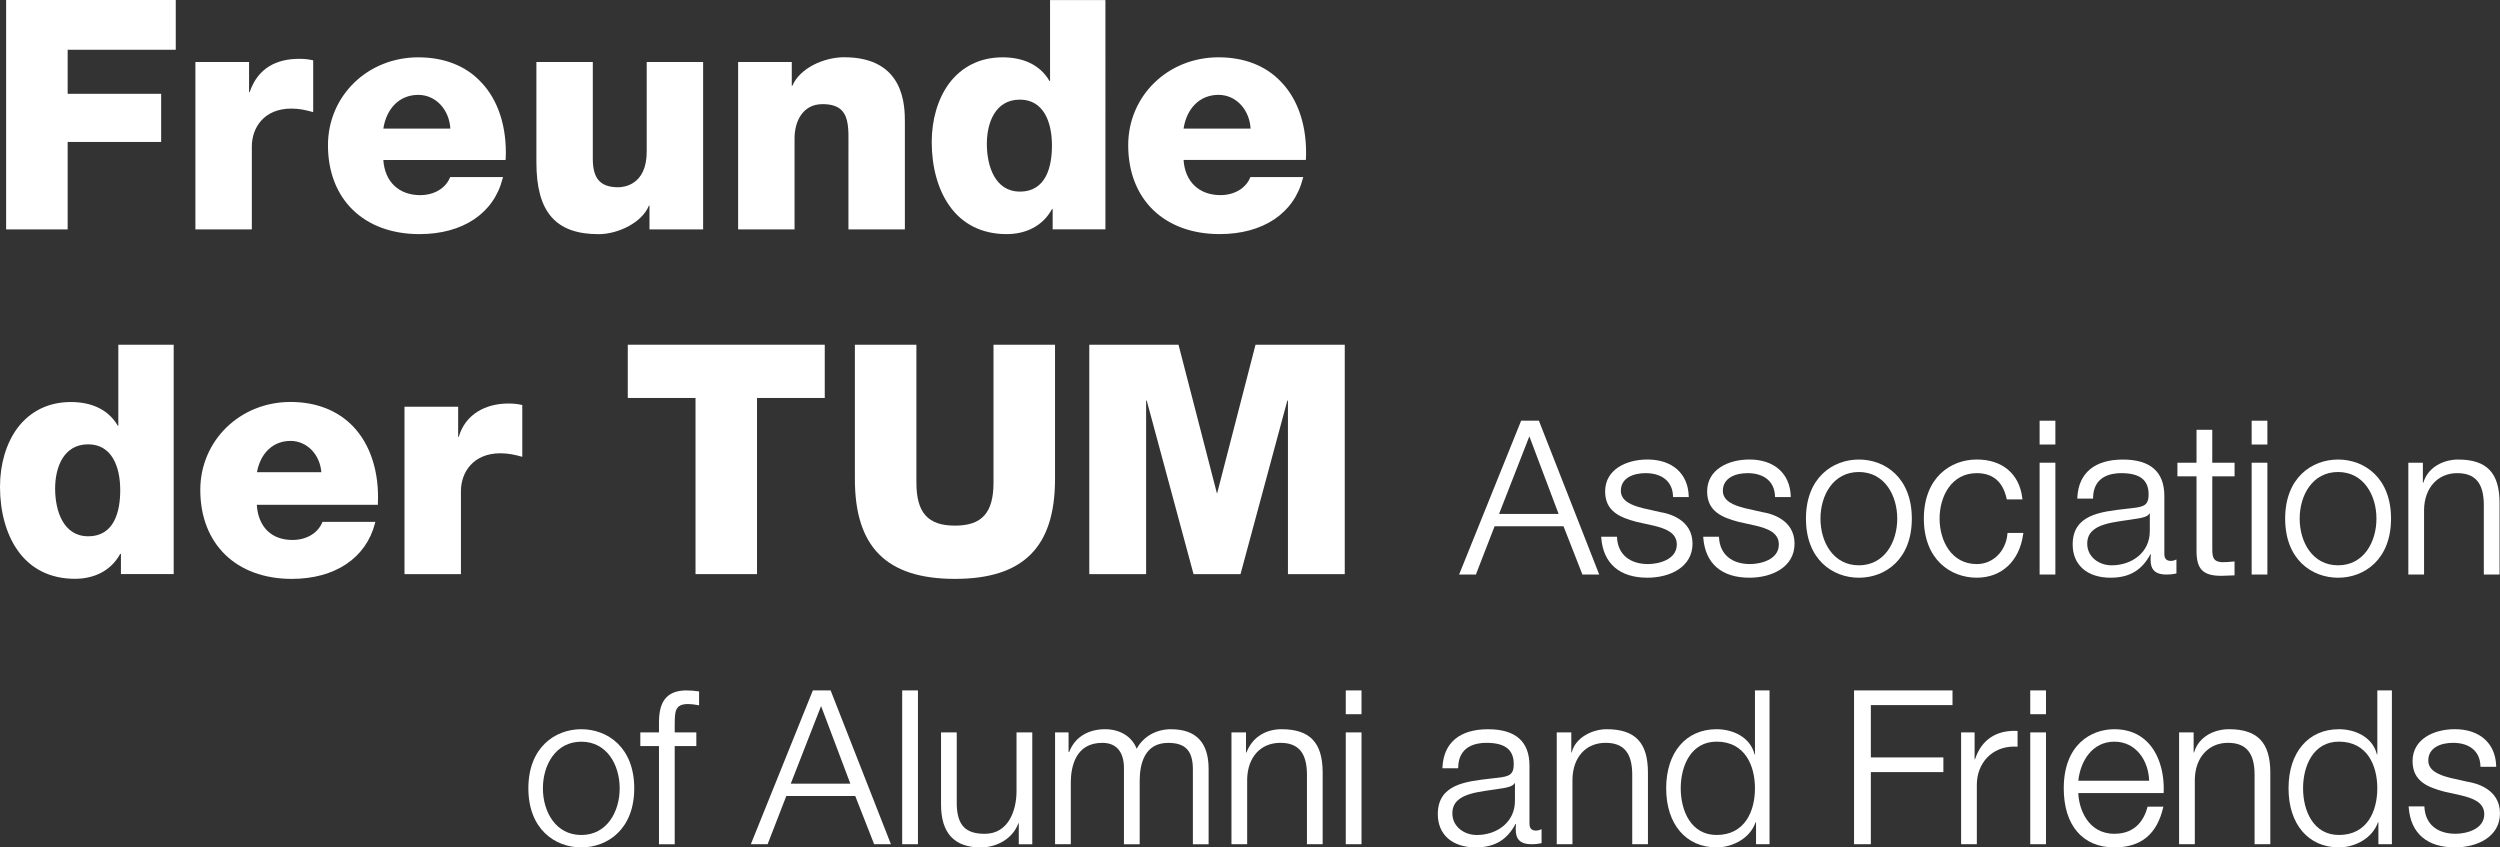 <?xml version="1.0" encoding="UTF-8"?>
<svg xmlns="http://www.w3.org/2000/svg" id="b" data-name="Ebene 2" width="105.216" height="35.664" viewBox="0 0 105.216 35.664">
  <rect x="0" y="0" width="105.216" height="35.664" fill="#333333" stroke="none"/>
  <defs>
    <style>
      .c {
        fill: #fff;
      }
    </style>
  </defs>
  <path class="c" d="M14.862,17.948c-.645-.674-1.556-1.031-2.635-1.031-2.129,0-3.797,1.627-3.797,3.703,0,2.274,1.512,3.743,3.851,3.743,1.814,0,3.123-.875,3.501-2.339l.016-.062h-2.225l-.013.031c-.191.452-.671.732-1.253.732-.884,0-1.441-.552-1.499-1.479h5.094l.002-.048c.06-1.33-.31-2.484-1.042-3.25ZM12.227,18.556c.686,0,1.236.563,1.298,1.318h-2.711c.15-.815.687-1.318,1.412-1.318Z"></path>
  <path class="c" d="M21.943,17.038c-.157-.036-.34-.055-.547-.055-.957,0-1.81.447-2.089,1.402h-.025v-1.268h-2.258v7.045h2.375v-3.489c0-.794.514-1.596,1.663-1.596.329,0,.606.063.856.132l.063.017v-2.179l-.039-.009Z"></path>
  <polygon class="c" points="34.661 14.508 26.471 14.508 26.421 14.508 26.421 14.558 26.421 16.699 26.421 16.749 26.471 16.749 29.272 16.749 29.272 24.112 29.272 24.162 29.322 24.162 31.81 24.162 31.86 24.162 31.86 24.112 31.86 16.749 34.661 16.749 34.711 16.749 34.711 16.699 34.711 14.558 34.711 14.508 34.661 14.508"></polygon>
  <path class="c" d="M44.352,14.508h-2.539v5.804c0,1.269-.485,1.81-1.623,1.81-1.137,0-1.622-.541-1.622-1.81v-5.804h-2.589v5.657c0,2.864,1.338,4.198,4.211,4.198,2.874,0,4.212-1.334,4.212-4.198v-5.657h-.05Z"></path>
  <polygon class="c" points="56.546 14.508 52.879 14.508 52.841 14.508 52.831 14.545 51.22 20.779 49.609 14.545 49.6 14.508 49.561 14.508 45.894 14.508 45.844 14.508 45.844 14.558 45.844 24.112 45.844 24.162 45.894 24.162 48.236 24.162 48.236 24.112 48.236 16.86 48.262 16.86 50.222 24.126 50.232 24.162 50.27 24.162 52.17 24.162 52.208 24.162 52.219 24.126 54.179 16.86 54.205 16.86 54.205 24.112 54.205 24.162 56.546 24.162 56.596 24.162 56.596 24.112 56.596 14.558 56.596 14.508 56.546 14.508"></polygon>
  <polygon class="c" points="7.347 0 .308 0 .258 0 .258 .05 .258 9.605 .258 9.655 .308 9.655 2.797 9.655 2.847 9.655 2.847 9.605 2.847 5.974 6.732 5.974 6.782 5.974 6.782 5.925 6.782 3.998 6.782 3.948 6.732 3.948 2.847 3.948 2.847 2.094 7.347 2.094 7.397 2.094 7.397 2.044 7.397 .05 7.397 0 7.347 0"></polygon>
  <path class="c" d="M13.142,2.531c-.158-.036-.342-.055-.546-.055-.957,0-1.741.381-2.089,1.402h-.025v-1.268h-2.258v7.045h2.375v-3.489c0-.794.514-1.596,1.663-1.596.329,0,.606.063.856.132l.063.017v-2.18l-.039-.009Z"></path>
  <path class="c" d="M20.233,3.443c-.64-.68-1.55-1.03-2.63-1.03-2.13,0-3.8,1.62-3.8,3.7,0,2.27,1.51,3.74,3.85,3.74,1.82,0,3.13-.87,3.5-2.34l.02-.06h-2.23l-.01.03c-.19.45-.67.73-1.25.73-.88,0-1.49-.55-1.55-1.48h5.14l.01-.04c.06-1.33-.31-2.49-1.05-3.25ZM16.133,5.413c.13-.84.67-1.42,1.47-1.42.76,0,1.31.65,1.35,1.42h-2.82Z"></path>
  <path class="c" d="M53.912,3.442c-.64-.68-1.55-1.03-2.63-1.03-2.13,0-3.8,1.62-3.8,3.7,0,2.27,1.51,3.74,3.85,3.74,1.82,0,3.13-.87,3.5-2.34l.02-.06h-2.23l-.01.03c-.19.45-.67.73-1.25.73-.88,0-1.49-.55-1.55-1.48h5.14l.01-.04c.06-1.33-.31-2.49-1.05-3.25ZM49.812,5.412c.13-.84.67-1.42,1.47-1.42.76,0,1.31.65,1.35,1.42h-2.82Z"></path>
  <path class="c" d="M29.542,2.609h-2.324v3.77c0,1.43-.996,1.502-1.195,1.502-.753,0-1.074-.357-1.074-1.195V2.609h-2.374v4.225c0,2.089.808,3.021,2.619,3.021.809,0,1.827-.481,2.115-1.201h.025v1h2.258V2.609h-.05Z"></path>
  <path class="c" d="M35.531,2.409c-.858,0-1.869.459-2.183,1.201h-.025v-1h-2.258v7.045h2.375v-3.837c0-.662.309-1.435,1.181-1.435.366,0,.628.084.8.258.297.3.293.832.288,1.395-.001.07-.001.141-.001.211v3.409h2.375v-4.506c0-.678,0-2.74-2.553-2.74Z"></path>
  <path class="c" d="M44.193.003v3.41h-.02c-.42-.72-1.16-1-1.98-1-.93,0-1.71.38-2.25,1.1-.47.64-.73,1.51-.73,2.47,0,1.04.26,1.99.74,2.67.55.79,1.39,1.2,2.41,1.2.79,0,1.51-.32,1.91-1.05h.03v.85h2.22V.003h-2.33ZM42.923,8.063c-1.04,0-1.39-1.06-1.39-2.01,0-.88.35-1.86,1.39-1.86.99,0,1.35.93,1.35,1.93,0,.88-.24,1.94-1.35,1.94Z"></path>
  <path class="c" d="M4.98,14.51v3.41h-.02c-.42-.72-1.16-1-1.98-1-.93,0-1.71.38-2.25,1.1-.47.64-.73,1.51-.73,2.47,0,1.04.26,1.99.74,2.67.55.79,1.39,1.2,2.41,1.2.79,0,1.51-.32,1.91-1.05h.03v.85h2.22v-9.65h-2.33ZM3.71,22.57c-1.04,0-1.39-1.06-1.39-2.01,0-.88.35-1.86,1.39-1.86.99,0,1.35.93,1.35,1.93,0,.88-.24,1.94-1.35,1.94Z"></path>
  <path class="c" d="M69.879,21.554l-.746-.169c-.453-.116-.917-.293-.917-.728,0-.549.537-.744,1.04-.744.7,0,1.132.359,1.155.96l.002.048h.661l-.002-.052c-.033-.944-.699-1.53-1.737-1.53-.887,0-1.781.416-1.781,1.344,0,.854.653,1.101,1.322,1.28l.725.161c.469.115.97.281.97.791,0,.652-.791.825-1.209.825-.777,0-1.266-.413-1.307-1.104l-.003-.047h-.664l.004.054c.086,1.077.776,1.671,1.942,1.671.945,0,1.898-.443,1.898-1.433,0-1.038-1.037-1.278-1.355-1.326Z"></path>
  <path class="c" d="M74.172,21.554l-.747-.169c-.452-.116-.916-.293-.916-.728,0-.549.537-.744,1.039-.744.701,0,1.132.359,1.155.96l.002.048h.662l-.002-.052c-.034-.943-.7-1.53-1.737-1.53-.887,0-1.781.416-1.781,1.344,0,.854.653,1.101,1.322,1.28l.726.161c.469.115.97.281.97.791,0,.652-.791.825-1.209.825-.778,0-1.267-.413-1.308-1.104l-.003-.047h-.663l.004.054c.085,1.077.775,1.671,1.941,1.671.945,0,1.899-.443,1.899-1.433,0-1.038-1.037-1.278-1.355-1.326Z"></path>
  <path class="c" d="M84.535,22.428h-.046l-.004.045c-.068.734-.61,1.267-1.289,1.267-1.076,0-1.566-.992-1.566-1.914,0-.922.49-1.913,1.566-1.913.676,0,1.098.359,1.254,1.067l.009.039h.659l-.007-.056c-.121-1.017-.837-1.624-1.915-1.624-1.109,0-2.228.769-2.228,2.487,0,1.718,1.119,2.487,2.228,2.487,1.048,0,1.796-.701,1.951-1.828l.008-.057h-.62Z"></path>
  <polygon class="c" points="85.89 19.474 85.84 19.474 85.84 19.524 85.84 24.13 85.84 24.18 85.89 24.18 86.453 24.18 86.503 24.18 86.503 24.13 86.503 19.524 86.503 19.474 86.453 19.474 85.89 19.474"></polygon>
  <polygon class="c" points="85.89 17.706 85.84 17.706 85.84 17.756 85.84 18.658 85.84 18.708 85.89 18.708 86.453 18.708 86.503 18.708 86.503 18.658 86.503 17.756 86.503 17.706 86.453 17.706 85.89 17.706"></polygon>
  <path class="c" d="M93.106,19.474v-1.384h-.662v1.384h-.804v.573h.804v3.101c-.005.42.067.683.232.85.162.163.414.236.818.236.085,0,.169-.005.252-.009.082-.004.164-.009.248-.009h.05v-.588l-.055.006c-.162.018-.322.027-.477.027-.348-.023-.405-.183-.405-.557v-3.056h.938v-.573h-.938Z"></path>
  <polygon class="c" points="94.814 19.474 94.764 19.474 94.764 19.524 94.764 24.13 94.764 24.18 94.814 24.18 95.376 24.18 95.426 24.18 95.426 24.13 95.426 19.524 95.426 19.474 95.376 19.474 94.814 19.474"></polygon>
  <polygon class="c" points="94.814 17.706 94.764 17.706 94.764 17.756 94.764 18.658 94.764 18.708 94.814 18.708 95.376 18.708 95.426 18.708 95.426 18.658 95.426 17.756 95.426 17.706 95.376 17.706 94.814 17.706"></polygon>
  <path class="c" d="M103.461,19.34c-.605,0-1.273.303-1.473.978h-.018v-.844h-.612v4.706h.662v-2.737c.018-.914.579-1.53,1.396-1.53.763,0,1.119.426,1.119,1.342v2.925h.662v-3.013c0-1.263-.536-1.826-1.737-1.826Z"></path>
  <path class="c" d="M28.901,29.057c-.38,0-.658.094-.85.288-.222.224-.323.577-.317,1.111v.368h-.785v.574h.785v4.133h.662v-4.133h.91v-.574h-.91v-.351l.001-.054c.007-.475.012-.789.565-.789.13,0,.255.018.401.044l.059.011v-.585l-.043-.006c-.173-.026-.308-.036-.48-.036Z"></path>
  <polygon class="c" points="38.02 29.057 37.97 29.057 37.97 29.107 37.97 35.48 37.97 35.53 38.02 35.53 38.583 35.53 38.633 35.53 38.633 35.48 38.633 29.107 38.633 29.057 38.583 29.057 38.02 29.057"></polygon>
  <path class="c" d="M42.832,30.824h-.05v2.47c0,.829-.349,1.798-1.334,1.798-.811,0-1.154-.353-1.182-1.219v-3.048h-.661v3.041c0,1.194.56,1.799,1.665,1.799.668,0,1.344-.352,1.589-1.014h.018v.88h.568v-4.706h-.612Z"></path>
  <path class="c" d="M49.292,30.69c-.636,0-1.171.305-1.454.822-.197-.51-.695-.822-1.331-.822-.647,0-1.255.287-1.51.961h-.025v-.827h-.568v4.706h.662v-2.62c.006-.615.185-1.646,1.324-1.646.274,0,.49.079.643.235.183.186.276.482.27.857v3.175h.662v-2.656c0-.735.208-1.61,1.2-1.61.728,0,1.039.335,1.039,1.119v3.148h.662v-3.174c0-1.106-.53-1.666-1.576-1.666Z"></path>
  <path class="c" d="M53.932,30.69c-.614,0-1.207.293-1.473.979h-.019v-.845h-.612v4.706h.661v-2.737c.019-.929.567-1.53,1.396-1.53.764,0,1.12.427,1.12,1.343v2.924h.661v-3.014c0-1.263-.536-1.826-1.737-1.826Z"></path>
  <polygon class="c" points="56.689 29.057 56.639 29.057 56.639 29.107 56.639 30.008 56.639 30.058 56.689 30.058 57.251 30.058 57.301 30.058 57.301 30.008 57.301 29.107 57.301 29.057 57.251 29.057 56.689 29.057"></polygon>
  <polygon class="c" points="56.689 30.824 56.639 30.824 56.639 30.874 56.639 35.48 56.639 35.53 56.689 35.53 57.251 35.53 57.301 35.53 57.301 35.48 57.301 30.874 57.301 30.824 57.251 30.824 56.689 30.824"></polygon>
  <path class="c" d="M67.622,30.69c-.607,0-1.32.347-1.473.979h-.019v-.845h-.612v4.706h.661v-2.737c.019-.929.567-1.53,1.396-1.53.764,0,1.12.427,1.12,1.343v2.924h.661v-3.014c0-1.263-.536-1.826-1.737-1.826Z"></path>
  <polygon class="c" points="78.08 29.057 78.03 29.057 78.03 29.107 78.03 35.48 78.03 35.53 78.08 35.53 78.687 35.53 78.737 35.53 78.737 35.48 78.737 32.495 81.74 32.495 81.79 32.495 81.79 32.445 81.79 31.927 81.79 31.877 81.74 31.877 78.737 31.877 78.737 29.675 82.124 29.675 82.174 29.675 82.174 29.625 82.174 29.107 82.174 29.057 82.124 29.057 78.08 29.057"></polygon>
  <path class="c" d="M84.865,30.761c-.032-.001-.063-.002-.094-.002-.724,0-1.368.337-1.648,1.195h-.019v-1.13h-.568v4.706h.662v-2.505c0-.441.153-.845.431-1.139.285-.3.686-.465,1.13-.465.033,0,.066.001.1.003l.053.003v-.663l-.048-.002Z"></path>
  <polygon class="c" points="85.496 30.824 85.446 30.824 85.446 30.874 85.446 35.48 85.446 35.53 85.496 35.53 86.058 35.53 86.108 35.53 86.108 35.48 86.108 30.874 86.108 30.824 86.058 30.824 85.496 30.824"></polygon>
  <polygon class="c" points="85.496 29.057 85.446 29.057 85.446 29.107 85.446 30.008 85.446 30.058 85.496 30.058 86.058 30.058 86.108 30.058 86.108 30.008 86.108 29.107 86.108 29.057 86.058 29.057 85.496 29.057"></polygon>
  <path class="c" d="M93.813,30.69c-.613,0-1.274.3-1.473.979h-.018v-.845h-.612v4.706h.662v-2.737c.018-.915.579-1.53,1.396-1.53.763,0,1.119.427,1.119,1.343v2.924h.662v-3.014c0-1.263-.536-1.826-1.737-1.826Z"></path>
  <path class="c" d="M103.861,32.904l-.747-.168c-.452-.116-.916-.294-.916-.729,0-.549.537-.744,1.039-.744.701,0,1.132.359,1.155.961l.002.048h.662l-.002-.052c-.034-.944-.7-1.531-1.737-1.531-.887,0-1.781.416-1.781,1.345,0,.854.653,1.1,1.322,1.28l.726.162c.469.115.97.281.97.79,0,.653-.791.825-1.209.825-.778,0-1.267-.413-1.308-1.104l-.003-.047h-.663l.004.054c.085,1.077.775,1.67,1.941,1.67.945,0,1.899-.443,1.899-1.434,0-1.037-1.037-1.277-1.355-1.326Z"></path>
  <path class="c" d="M37.469,35.462l-2.499-6.374-.012-.032h-.747l-.013.031-2.57,6.374-.028.069h.708l.017-.049.768-1.981h2.901l.776,1.981.016.049h.71l-.027-.068ZM33.28,32.982l1.276-3.267,1.232,3.267h-2.509Z"></path>
  <path class="c" d="M78.234,19.34c-1.109,0-2.228.769-2.228,2.487,0,1.718,1.119,2.487,2.228,2.487,1.109,0,2.228-.769,2.228-2.487,0-1.718-1.119-2.487-2.228-2.487ZM78.233,23.792c-1.08,0-1.616-.982-1.616-1.964s.536-1.963,1.616-1.963,1.615.981,1.615,1.963-.535,1.964-1.615,1.964Z"></path>
  <path class="c" d="M24.465,30.69c-1.109,0-2.228.769-2.228,2.487,0,1.718,1.119,2.487,2.228,2.487,1.109,0,2.228-.769,2.228-2.487,0-1.718-1.119-2.487-2.228-2.487ZM24.465,35.142c-1.08,0-1.616-.982-1.616-1.964s.536-1.963,1.616-1.963,1.615.981,1.615,1.963-.535,1.964-1.615,1.964Z"></path>
  <path class="c" d="M91.529,23.575c-.037.015-.103.032-.159.032-.189,0-.281-.095-.281-.289v-2.446c0-1.016-.587-1.531-1.745-1.531-1.185,0-1.865.565-1.916,1.591l-.003.052h.664l.001-.049c.021-.889.75-1.022,1.182-1.022.788,0,1.155.285,1.155.896,0,.452-.197.52-.679.575-.084.01-.169.019-.253.029-1.113.125-2.264.253-2.264,1.503,0,.862.611,1.398,1.595,1.398.857,0,1.342-.368,1.678-.987h.018c-.059.559.079.853.661.853.155,0,.246-.009.376-.037l.039-.008v-.588l-.069.028ZM90.477,22.346c.009.901-.75,1.446-1.607,1.446-.526,0-1.026-.348-1.026-.91,0-.902,1.188-.893,2.143-1.062.151-.027.4-.071.472-.204 0-.001.001-.001.001-.002h.019l-.001.04v.693Z"></path>
  <path class="c" d="M64.81,34.925c-.037.015-.103.032-.159.032-.189,0-.281-.095-.281-.289v-2.446c0-1.016-.587-1.531-1.745-1.531-1.185,0-1.865.565-1.916,1.591l-.003.052h.664l.001-.049c.021-.889.75-1.022,1.182-1.022.788,0,1.155.285,1.155.896,0,.452-.197.52-.679.575-.084.01-.169.019-.253.029-1.113.125-2.264.253-2.264,1.503,0,.862.611,1.398,1.595,1.398.857,0,1.342-.368,1.678-.987h.018c-.059.559.079.853.661.853.155,0,.246-.009.376-.037l.039-.008v-.588l-.069.028ZM63.758,33.696c.009.901-.75,1.446-1.607,1.446-.526,0-1.026-.348-1.026-.91,0-.902,1.188-.893,2.143-1.062.151-.027.4-.071.472-.204 0-.001.001-.001.001-.002h.019l-.001.04v.693Z"></path>
  <path class="c" d="M98.402,19.34c-1.109,0-2.228.769-2.228,2.487,0,1.718,1.119,2.487,2.228,2.487,1.109,0,2.228-.769,2.228-2.487,0-1.718-1.119-2.487-2.228-2.487ZM98.401,23.792c-1.08,0-1.616-.982-1.616-1.964s.536-1.963,1.616-1.963,1.615.981,1.615,1.963-.535,1.964-1.615,1.964Z"></path>
  <path class="c" d="M74.422,29.057h-.562v2.692h-.018c-.179-.73-.917-1.059-1.598-1.059-1.289,0-2.121.976-2.121,2.487,0,1.51.833,2.487,2.121,2.487.657,0,1.406-.369,1.643-1.059h.018v.925h.568v-6.474h-.05ZM72.245,35.141c-1.071,0-1.509-1.009-1.509-1.964s.438-1.964,1.509-1.964c1.196,0,1.615,1.009,1.615,1.964s-.419,1.964-1.615,1.964Z"></path>
  <path class="c" d="M100.615,29.057h-.562v2.692h-.018c-.179-.73-.917-1.059-1.598-1.059-1.289,0-2.121.976-2.121,2.487,0,1.51.833,2.487,2.121,2.487.657,0,1.406-.369,1.643-1.059h.018v.925h.568v-6.474h-.05ZM98.437,35.141c-1.071,0-1.509-1.009-1.509-1.964s.438-1.964,1.509-1.964c1.196,0,1.615,1.009,1.615,1.964s-.419,1.964-1.615,1.964Z"></path>
  <path class="c" d="M90.384,33.95c-.134.521-.485,1.141-1.398,1.141-1.115,0-1.495-1.053-1.518-1.713h3.592l.002-.048c.029-.853-.215-1.611-.668-2.08-.359-.372-.833-.56-1.408-.56-.983,0-2.13.651-2.13,2.487,0,1.557.796,2.487,2.13,2.487,1.122,0,1.795-.553,2.057-1.69l.005-.024h-.664ZM88.986,31.214c.91,0,1.437.794,1.464,1.643h-2.981c.089-.84.598-1.643,1.518-1.643Z"></path>
  <path class="c" d="M67.278,24.111l-2.499-6.374-.012-.032h-.747l-.013.031-2.57,6.374-.028.069h.708l.017-.049.768-1.981h2.901l.776,1.981.016.049h.71l-.027-.068ZM63.089,21.631l1.276-3.267,1.232,3.267h-2.509Z"></path>
</svg>
